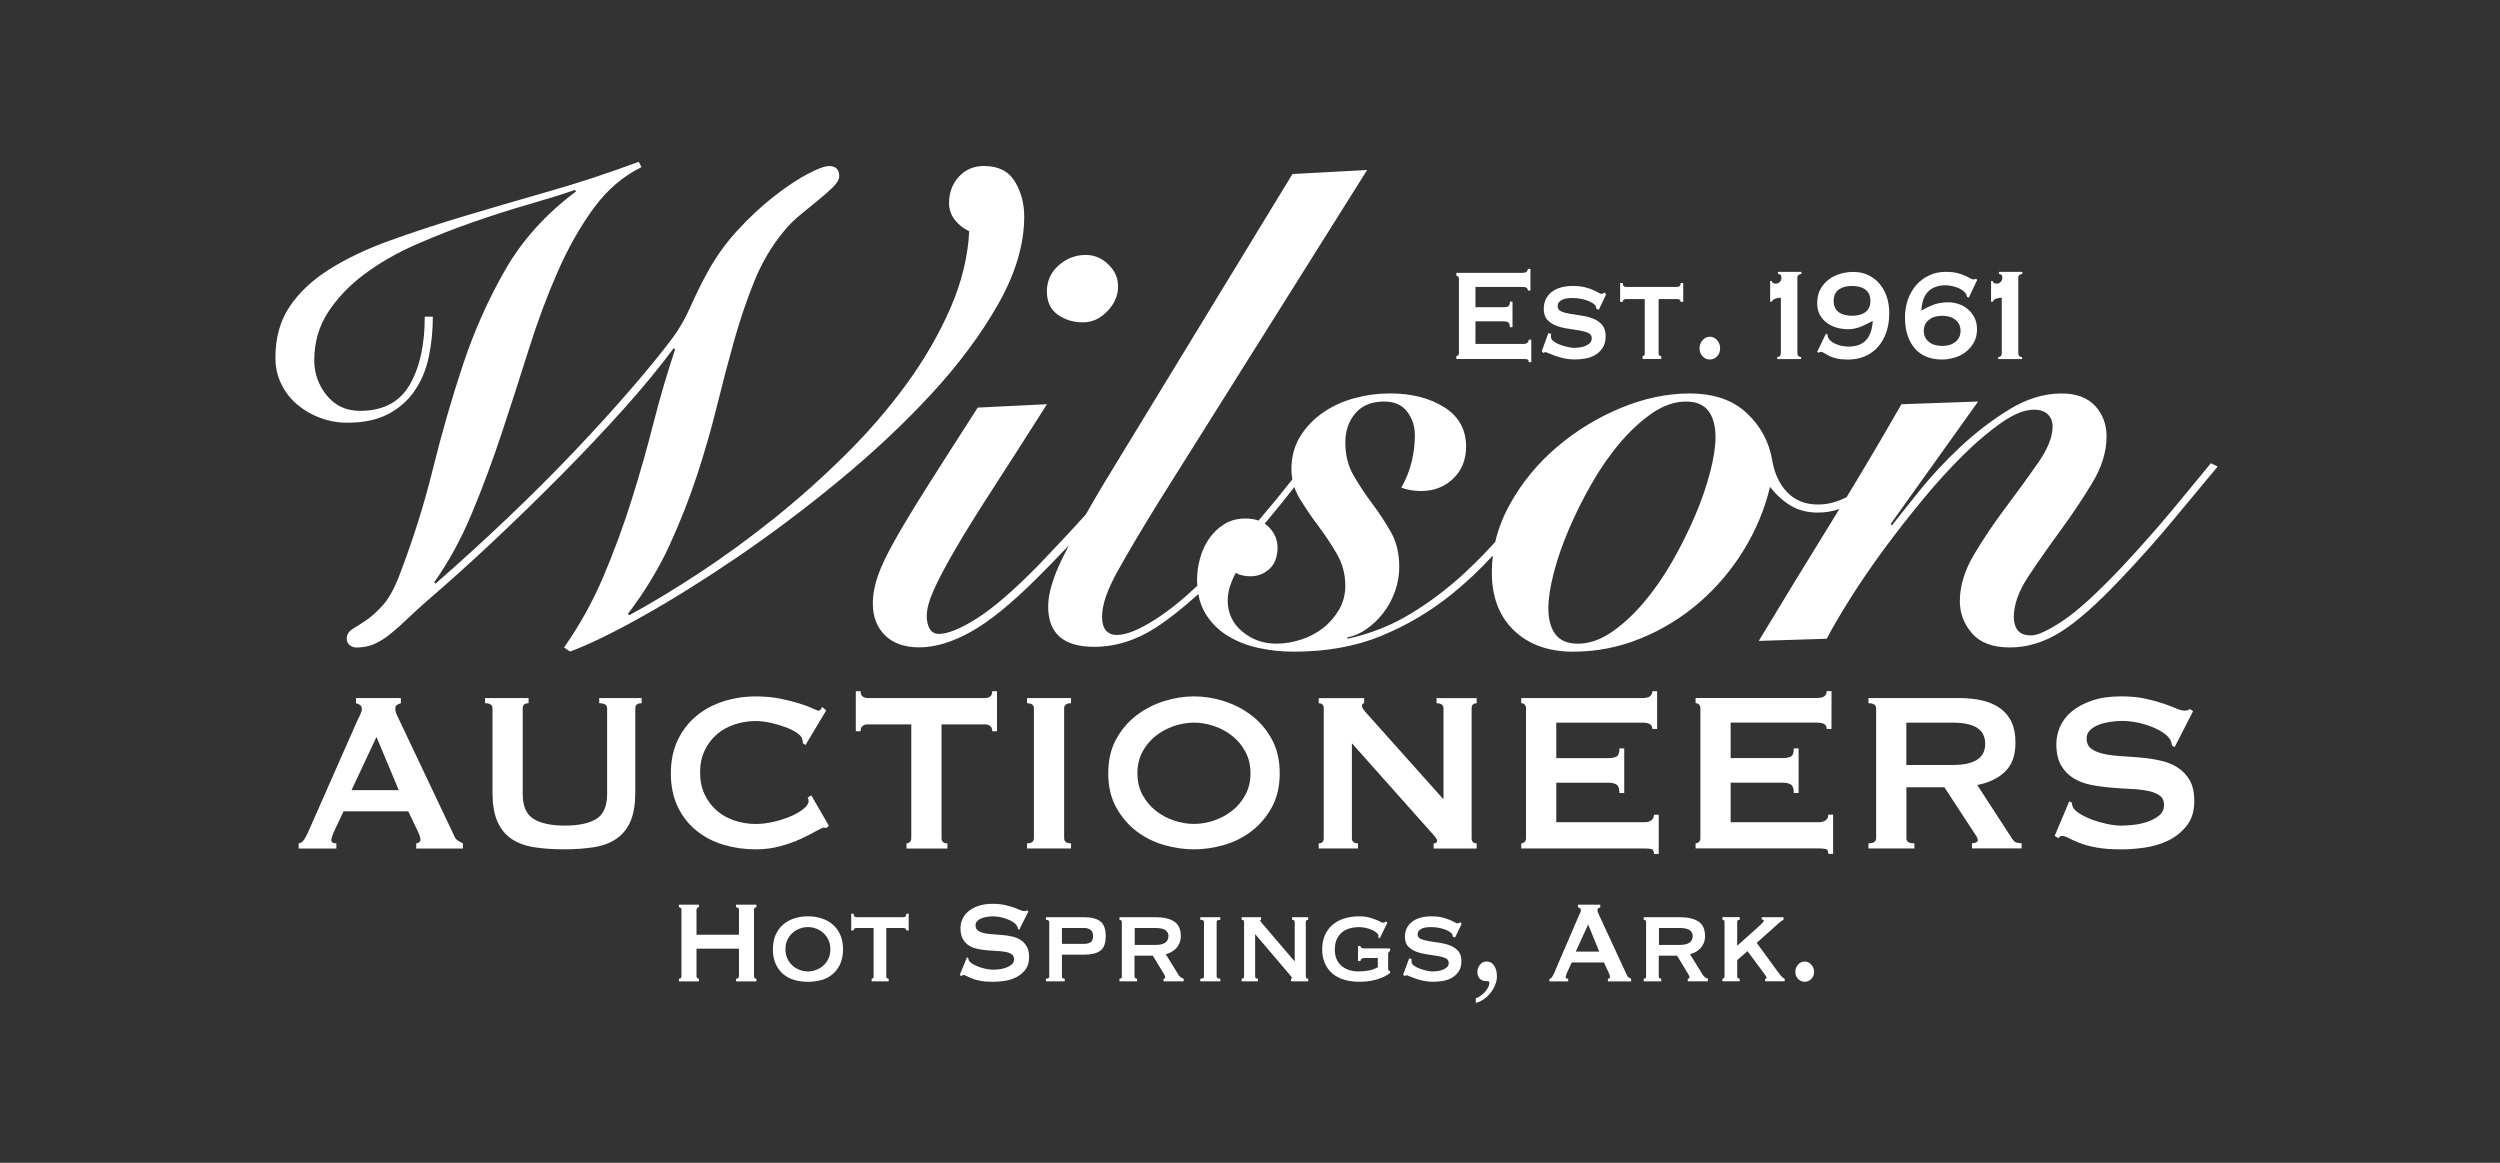 <svg width="301" height="140" viewBox="0 0 301 140" fill="none" xmlns="http://www.w3.org/2000/svg">
<rect x="0" y="0" width="301" height="140" fill="#333333" stroke="none"/>
<g clip-path="url(#clip0_1419_2292)">
<path d="M183.952 34.982C183.952 34.838 183.903 34.729 183.803 34.655C183.705 34.582 183.531 34.546 183.288 34.546H177.645V36.99H181.059C181.291 36.99 181.471 36.954 181.599 36.881C181.727 36.807 181.791 36.621 181.791 36.32H182.105V39.398H181.791C181.791 39.097 181.727 38.902 181.599 38.816C181.471 38.731 181.291 38.688 181.059 38.688H177.645V41.41H183.461C183.635 41.41 183.778 41.365 183.888 41.273C183.998 41.182 184.053 41.057 184.053 40.898H184.367V43.602H184.053C184.053 43.404 183.998 43.294 183.888 43.267C183.778 43.239 183.635 43.227 183.461 43.227H175.344V42.87C175.426 42.87 175.496 42.84 175.56 42.782C175.624 42.724 175.655 42.636 175.655 42.517V33.561C175.655 33.442 175.621 33.354 175.56 33.296C175.496 33.238 175.423 33.208 175.344 33.208V32.851H183.288C183.531 32.851 183.702 32.808 183.803 32.723C183.9 32.637 183.952 32.522 183.952 32.378H184.266V34.982H183.952Z" fill="white"/>
<path d="M186.756 40.209C186.756 40.261 186.756 40.319 186.747 40.377C186.741 40.435 186.738 40.499 186.738 40.563C186.738 40.761 186.848 40.941 187.07 41.106C187.29 41.27 187.555 41.407 187.863 41.52C188.171 41.633 188.478 41.721 188.786 41.785C189.094 41.852 189.335 41.883 189.509 41.883C189.67 41.883 189.872 41.871 190.109 41.843C190.347 41.816 190.582 41.761 190.813 41.676C191.045 41.59 191.243 41.471 191.405 41.319C191.566 41.166 191.649 40.968 191.649 40.718C191.649 40.429 191.505 40.218 191.222 40.087C190.938 39.956 190.579 39.853 190.152 39.783C189.722 39.709 189.259 39.639 188.759 39.566C188.259 39.493 187.796 39.377 187.366 39.213C186.936 39.048 186.579 38.81 186.296 38.502C186.012 38.194 185.869 37.755 185.869 37.192C185.869 36.35 186.177 35.68 186.793 35.18C187.408 34.68 188.274 34.43 189.387 34.43C189.932 34.43 190.399 34.479 190.789 34.576C191.179 34.674 191.505 34.783 191.774 34.902C192.042 35.021 192.258 35.128 192.426 35.228C192.594 35.326 192.719 35.378 192.801 35.378C192.892 35.378 192.962 35.363 193.011 35.329C193.057 35.295 193.115 35.259 193.185 35.219L193.377 35.436L192.505 37.289L192.191 37.17C192.179 37.091 192.167 37.012 192.158 36.932C192.146 36.853 192.094 36.774 192.002 36.695C191.771 36.472 191.411 36.28 190.923 36.122C190.435 35.963 189.89 35.884 189.286 35.884C189.055 35.884 188.832 35.899 188.625 35.933C188.414 35.966 188.228 36.021 188.067 36.1C187.905 36.179 187.777 36.28 187.683 36.405C187.588 36.53 187.543 36.685 187.543 36.868C187.543 37.158 187.686 37.365 187.969 37.49C188.253 37.615 188.61 37.713 189.039 37.786C189.469 37.859 189.932 37.932 190.432 38.002C190.932 38.076 191.396 38.197 191.825 38.368C192.255 38.539 192.612 38.789 192.895 39.118C193.179 39.447 193.322 39.901 193.322 40.478C193.322 41.054 193.197 41.529 192.947 41.898C192.697 42.267 192.386 42.556 192.014 42.767C191.643 42.977 191.234 43.114 190.786 43.181C190.338 43.248 189.917 43.279 189.524 43.279C189.131 43.279 188.738 43.236 188.347 43.151C187.957 43.066 187.604 42.968 187.284 42.855C186.963 42.742 186.695 42.639 186.473 42.541C186.253 42.444 186.119 42.392 186.073 42.392C185.991 42.392 185.921 42.432 185.863 42.511L185.619 42.313L186.421 40.103L186.753 40.2L186.756 40.209Z" fill="white"/>
<path d="M197.765 42.87C197.823 42.87 197.881 42.849 197.939 42.8C197.997 42.755 198.027 42.678 198.027 42.575V36.006H195.763C195.668 36.006 195.583 36.033 195.5 36.085C195.418 36.137 195.378 36.222 195.378 36.341H195.064V34.073H195.378C195.378 34.256 195.418 34.381 195.5 34.448C195.583 34.515 195.668 34.546 195.763 34.546H201.963C202.054 34.546 202.143 34.512 202.225 34.448C202.307 34.384 202.347 34.259 202.347 34.073H202.661V36.341H202.347C202.347 36.222 202.307 36.137 202.225 36.085C202.143 36.033 202.057 36.006 201.963 36.006H199.698V42.575C199.698 42.773 199.801 42.87 200.012 42.87V43.227H197.765V42.87Z" fill="white"/>
<path d="M204.627 41.944C204.627 41.563 204.749 41.234 204.993 40.956C205.237 40.679 205.526 40.542 205.865 40.542C206.203 40.542 206.492 40.679 206.736 40.956C206.98 41.234 207.102 41.56 207.102 41.944C207.102 42.328 206.98 42.645 206.736 42.901C206.492 43.157 206.203 43.285 205.865 43.285C205.526 43.285 205.237 43.157 204.993 42.901C204.749 42.645 204.627 42.325 204.627 41.944Z" fill="white"/>
<path d="M213.98 42.989C214.096 42.989 214.197 42.953 214.285 42.88C214.374 42.806 214.416 42.66 214.416 42.435V35.847C214.334 35.847 214.24 35.853 214.13 35.866C214.02 35.878 213.913 35.902 213.807 35.936C213.703 35.969 213.606 36.015 213.52 36.073C213.432 36.131 213.371 36.213 213.337 36.32H213.127V33.835H213.337C213.337 33.954 213.389 34.037 213.493 34.082C213.596 34.128 213.697 34.152 213.788 34.152C213.987 34.152 214.151 34.082 214.285 33.945C214.419 33.808 214.486 33.64 214.486 33.442C214.486 33.259 214.45 33.14 214.374 33.089C214.298 33.037 214.197 32.997 214.069 32.97V32.732H216.892V32.97C216.751 32.997 216.636 33.043 216.544 33.107C216.45 33.174 216.404 33.272 216.404 33.403V42.438C216.404 42.66 216.45 42.81 216.544 42.883C216.636 42.956 216.742 42.992 216.858 42.992V43.23H213.984V42.992L213.98 42.989Z" fill="white"/>
<path d="M219.834 40.17L220.044 40.289C220.044 40.356 220.053 40.435 220.071 40.526C220.09 40.618 220.12 40.697 220.166 40.764C220.282 40.935 220.437 41.084 220.635 41.209C220.833 41.334 221.044 41.435 221.272 41.514C221.501 41.593 221.727 41.648 221.961 41.682C222.193 41.715 222.403 41.73 222.589 41.73C224.4 41.73 225.363 40.697 225.479 38.633C224.991 38.911 224.504 39.145 224.016 39.344C223.528 39.542 223.016 39.639 222.482 39.639C222.065 39.639 221.635 39.581 221.193 39.463C220.751 39.344 220.355 39.161 220.001 38.911C219.648 38.661 219.358 38.338 219.129 37.944C218.904 37.551 218.791 37.076 218.791 36.524C218.791 35.853 218.922 35.28 219.184 34.808C219.446 34.335 219.785 33.942 220.202 33.634C220.62 33.326 221.086 33.098 221.605 32.955C222.12 32.811 222.635 32.738 223.147 32.738C223.784 32.738 224.369 32.86 224.897 33.104C225.424 33.348 225.881 33.689 226.265 34.131C226.65 34.573 226.945 35.094 227.152 35.698C227.363 36.301 227.466 36.966 227.466 37.691C227.466 38.545 227.348 39.319 227.11 40.008C226.872 40.697 226.531 41.291 226.092 41.782C225.65 42.276 225.125 42.651 224.516 42.907C223.906 43.163 223.223 43.291 222.47 43.291C221.949 43.291 221.504 43.248 221.138 43.163C220.772 43.078 220.468 42.974 220.224 42.849C219.98 42.724 219.782 42.611 219.632 42.514C219.48 42.416 219.358 42.364 219.267 42.364C219.139 42.364 219.029 42.404 218.934 42.483L218.794 42.346L219.84 40.176L219.834 40.17ZM222.985 34.427C222.708 34.427 222.434 34.457 222.165 34.515C221.897 34.573 221.659 34.674 221.452 34.811C221.242 34.948 221.077 35.134 220.955 35.363C220.833 35.594 220.772 35.878 220.772 36.222C220.772 36.567 220.833 36.85 220.955 37.082C221.077 37.313 221.242 37.496 221.452 37.634C221.662 37.771 221.9 37.871 222.165 37.929C222.434 37.987 222.705 38.018 222.985 38.018C223.266 38.018 223.537 37.987 223.805 37.929C224.074 37.871 224.311 37.771 224.519 37.634C224.729 37.496 224.894 37.31 225.016 37.082C225.138 36.853 225.199 36.567 225.199 36.222C225.199 35.878 225.138 35.594 225.016 35.363C224.894 35.134 224.729 34.948 224.519 34.811C224.308 34.674 224.071 34.573 223.805 34.515C223.537 34.457 223.266 34.427 222.985 34.427Z" fill="white"/>
<path d="M237.041 35.829L236.831 35.75C236.806 35.683 236.791 35.622 236.779 35.561C236.767 35.503 236.739 35.439 236.691 35.375C236.575 35.177 236.407 35.012 236.184 34.881C235.965 34.75 235.73 34.643 235.486 34.564C235.243 34.485 235.008 34.43 234.782 34.396C234.557 34.363 234.374 34.347 234.234 34.347C233.35 34.347 232.658 34.6 232.152 35.106C231.646 35.613 231.377 36.378 231.341 37.405C231.886 37.076 232.405 36.826 232.892 36.655C233.38 36.484 233.938 36.399 234.566 36.399C234.996 36.399 235.416 36.469 235.828 36.606C236.239 36.743 236.608 36.951 236.934 37.228C237.261 37.505 237.523 37.844 237.727 38.243C237.931 38.646 238.032 39.115 238.032 39.655C238.032 40.273 237.898 40.813 237.632 41.273C237.364 41.733 237.029 42.115 236.623 42.416C236.218 42.718 235.764 42.938 235.264 43.078C234.764 43.215 234.276 43.285 233.801 43.285C233.103 43.285 232.484 43.172 231.938 42.95C231.393 42.727 230.929 42.395 230.545 41.953C230.161 41.514 229.868 40.977 229.664 40.347C229.46 39.716 229.359 39.011 229.359 38.237C229.359 37.463 229.481 36.716 229.725 36.036C229.969 35.36 230.307 34.777 230.743 34.29C231.179 33.802 231.694 33.421 232.295 33.147C232.892 32.869 233.542 32.732 234.237 32.732C234.794 32.732 235.258 32.778 235.63 32.869C236.002 32.961 236.316 33.067 236.572 33.186C236.84 33.305 237.05 33.409 237.209 33.503C237.364 33.595 237.489 33.64 237.584 33.64C237.654 33.64 237.721 33.634 237.785 33.619C237.849 33.607 237.892 33.586 237.916 33.561L238.056 33.698L237.047 35.829H237.041ZM233.837 38.018C233.176 38.018 232.642 38.182 232.234 38.511C231.829 38.841 231.624 39.28 231.624 39.834C231.624 40.389 231.829 40.828 232.234 41.157C232.639 41.487 233.176 41.651 233.837 41.651C234.499 41.651 235.032 41.487 235.441 41.157C235.846 40.828 236.05 40.389 236.05 39.834C236.05 39.28 235.846 38.841 235.441 38.511C235.035 38.182 234.499 38.018 233.837 38.018Z" fill="white"/>
<path d="M240.578 42.989C240.694 42.989 240.795 42.953 240.883 42.88C240.971 42.806 241.014 42.66 241.014 42.435V35.847C240.932 35.847 240.837 35.853 240.728 35.866C240.618 35.878 240.511 35.902 240.404 35.936C240.301 35.969 240.203 36.015 240.118 36.073C240.029 36.131 239.968 36.213 239.935 36.32H239.725V33.835H239.935C239.935 33.954 239.987 34.037 240.09 34.082C240.194 34.128 240.295 34.152 240.386 34.152C240.584 34.152 240.749 34.082 240.883 33.945C241.017 33.808 241.084 33.64 241.084 33.442C241.084 33.259 241.048 33.14 240.971 33.089C240.895 33.037 240.795 32.997 240.667 32.97V32.732H243.489V32.97C243.349 32.997 243.233 33.043 243.142 33.107C243.047 33.174 243.002 33.272 243.002 33.403V42.438C243.002 42.66 243.047 42.81 243.142 42.883C243.233 42.956 243.34 42.992 243.456 42.992V43.23H240.581V42.992L240.578 42.989Z" fill="white"/>
<path d="M54.691 100.645L48.042 86.632C47.893 86.333 47.78 86.092 47.707 85.909C47.631 85.726 47.594 85.543 47.594 85.358C47.594 85.105 47.667 84.94 47.817 84.858C47.966 84.778 48.115 84.714 48.265 84.669V84.05H42.863V84.669C43.034 84.714 43.193 84.784 43.342 84.876C43.491 84.967 43.565 85.129 43.565 85.358C43.565 85.54 43.507 85.76 43.388 86.013C43.269 86.266 43.138 86.54 42.988 86.839L37.078 100.233C36.928 100.556 36.773 100.843 36.614 101.093C36.456 101.346 36.236 101.495 35.959 101.541V102.16H40.498V101.541C40.093 101.541 39.891 101.416 39.891 101.163C39.891 100.956 39.998 100.611 40.211 100.13L41.361 97.685H49.158L50.371 100.233C50.542 100.602 50.627 100.901 50.627 101.129C50.627 101.267 50.563 101.37 50.435 101.44C50.307 101.51 50.201 101.544 50.115 101.544V102.163H55.739V101.544C55.505 101.428 55.297 101.315 55.117 101.199C54.938 101.084 54.791 100.901 54.685 100.648L54.691 100.645ZM42.324 95.133L45.326 88.729L48.012 95.133H42.324Z" fill="white"/>
<path d="M72.139 84.666C72.779 84.666 73.099 84.873 73.099 85.284V95.615C73.099 97.06 72.666 98.054 71.804 98.593C70.941 99.133 69.679 99.401 68.018 99.401C66.356 99.401 65.094 99.133 64.232 98.593C63.369 98.054 62.936 97.06 62.936 95.615V85.284C62.936 84.87 63.171 84.666 63.64 84.666V84.047H58.4V84.666C58.998 84.666 59.297 84.873 59.297 85.284V95.441C59.297 96.795 59.476 97.916 59.839 98.797C60.202 99.681 60.745 100.389 61.47 100.916C62.196 101.443 63.095 101.8 64.171 101.983C65.247 102.166 66.487 102.257 67.893 102.257C69.298 102.257 70.539 102.166 71.615 101.983C72.691 101.8 73.59 101.443 74.316 100.916C75.041 100.389 75.584 99.681 75.946 98.797C76.309 97.913 76.489 96.795 76.489 95.441V85.284C76.489 84.87 76.745 84.666 77.257 84.666V84.047H72.145V84.666H72.139Z" fill="white"/>
<path d="M83.85 100.008C84.798 100.776 85.89 101.346 87.127 101.712C88.362 102.077 89.651 102.263 90.995 102.263C92.017 102.263 92.998 102.138 93.934 101.885C94.873 101.632 95.708 101.334 96.443 100.989C97.177 100.645 97.784 100.334 98.266 100.059C98.744 99.785 99.049 99.645 99.177 99.645C99.241 99.645 99.299 99.651 99.354 99.663C99.406 99.675 99.467 99.681 99.531 99.681L99.787 99.407L97.677 95.758L97.229 96.033C97.314 96.148 97.357 96.286 97.357 96.447C97.357 96.746 97.15 97.063 96.735 97.395C96.321 97.728 95.803 98.026 95.187 98.291C94.568 98.557 93.888 98.773 93.141 98.947C92.395 99.121 91.681 99.206 91.001 99.206C90.105 99.206 89.249 99.069 88.429 98.791C87.609 98.517 86.895 98.115 86.289 97.587C85.682 97.06 85.198 96.411 84.835 95.642C84.472 94.874 84.292 93.996 84.292 93.009C84.292 92.021 84.472 91.143 84.835 90.375C85.198 89.607 85.682 88.958 86.289 88.43C86.895 87.903 87.609 87.501 88.429 87.226C89.249 86.952 90.105 86.812 91.001 86.812C91.535 86.812 92.114 86.882 92.742 87.019C93.37 87.156 93.968 87.33 94.531 87.534C95.095 87.741 95.571 87.976 95.955 88.241C96.339 88.506 96.552 88.763 96.595 89.016C96.617 89.107 96.632 89.189 96.644 89.256C96.653 89.326 96.659 89.394 96.659 89.464L96.979 89.704L99.473 85.537L98.994 85.123C98.951 85.193 98.894 85.284 98.817 85.397C98.741 85.513 98.653 85.568 98.546 85.568C98.461 85.568 98.226 85.476 97.842 85.293C97.458 85.111 96.936 84.915 96.275 84.708C95.614 84.501 94.842 84.306 93.958 84.123C93.074 83.94 92.09 83.849 91.001 83.849C89.66 83.849 88.371 84.044 87.133 84.434C85.899 84.824 84.804 85.409 83.856 86.19C82.908 86.97 82.159 87.939 81.604 89.101C81.049 90.259 80.772 91.597 80.772 93.112C80.772 94.627 81.049 95.993 81.604 97.142C82.159 98.291 82.908 99.249 83.856 100.017L83.85 100.008Z" fill="white"/>
<path d="M113.361 100.919V87.214H118.634C118.826 87.214 119.012 87.272 119.192 87.388C119.372 87.504 119.463 87.72 119.463 88.043H120.039V83.224H119.463C119.463 83.547 119.372 83.763 119.192 83.879C119.012 83.995 118.823 84.05 118.634 84.05H104.444C104.252 84.05 104.066 83.992 103.886 83.879C103.707 83.763 103.615 83.547 103.615 83.224H103.039V88.043H103.615C103.615 87.723 103.707 87.504 103.886 87.388C104.066 87.272 104.255 87.214 104.444 87.214H109.718V100.919C109.718 101.126 109.66 101.282 109.541 101.385C109.422 101.489 109.291 101.541 109.142 101.541V102.16H114.065V101.541C113.595 101.541 113.361 101.334 113.361 100.922V100.919Z" fill="white"/>
<path d="M123.65 101.538V102.157H128.954V101.538C128.4 101.538 128.122 101.331 128.122 100.919V85.287C128.122 84.873 128.4 84.669 128.954 84.669V84.05H123.65V84.669C124.205 84.669 124.483 84.876 124.483 85.287V100.919C124.483 101.334 124.205 101.538 123.65 101.538Z" fill="white"/>
<path d="M153.116 97.218C153.757 96.06 154.077 94.688 154.077 93.103C154.077 91.518 153.757 90.146 153.116 88.988C152.476 87.83 151.656 86.87 150.656 86.114C149.654 85.358 148.547 84.787 147.334 84.409C146.121 84.031 144.926 83.843 143.755 83.843C142.585 83.843 141.39 84.031 140.176 84.409C138.963 84.787 137.854 85.358 136.854 86.114C135.851 86.87 135.031 87.83 134.394 88.988C133.754 90.146 133.434 91.518 133.434 93.103C133.434 94.688 133.754 96.06 134.394 97.218C135.034 98.377 135.854 99.337 136.854 100.093C137.854 100.849 138.963 101.401 140.176 101.745C141.39 102.09 142.585 102.26 143.755 102.26C144.926 102.26 146.121 102.09 147.334 101.745C148.547 101.401 149.657 100.849 150.656 100.093C151.656 99.337 152.479 98.377 153.116 97.218ZM149.952 95.685C149.547 96.441 149.019 97.078 148.37 97.596C147.721 98.112 146.989 98.508 146.182 98.785C145.371 99.06 144.563 99.2 143.752 99.2C142.941 99.2 142.133 99.063 141.323 98.785C140.512 98.511 139.783 98.115 139.134 97.596C138.485 97.081 137.957 96.444 137.552 95.685C137.146 94.929 136.945 94.067 136.945 93.103C136.945 92.14 137.146 91.277 137.552 90.521C137.957 89.765 138.485 89.128 139.134 88.61C139.783 88.095 140.512 87.699 141.323 87.421C142.133 87.147 142.941 87.007 143.752 87.007C144.563 87.007 145.371 87.144 146.182 87.421C146.992 87.696 147.721 88.092 148.37 88.61C149.019 89.125 149.547 89.762 149.952 90.521C150.358 91.277 150.559 92.14 150.559 93.103C150.559 94.067 150.358 94.929 149.952 95.685Z" fill="white"/>
<path d="M158.771 101.538V102.157H163.502V101.538C163.012 101.538 162.768 101.331 162.768 100.919V89.488L172.516 100.437C172.858 100.806 173.028 101.068 173.028 101.23C173.028 101.437 172.888 101.541 172.614 101.541V102.16H177.79V101.541C177.384 101.541 177.183 101.334 177.183 100.922V85.29C177.183 84.876 177.384 84.672 177.79 84.672V84.053H172.964V84.672C173.519 84.672 173.796 84.879 173.796 85.29V96.24L164.624 85.979C164.197 85.519 163.984 85.199 163.984 85.016C163.984 84.787 164.069 84.672 164.24 84.672V84.053H158.775V84.672C159.18 84.672 159.381 84.879 159.381 85.29V100.922C159.381 101.337 159.18 101.541 158.775 101.541L158.771 101.538Z" fill="white"/>
<path d="M183.556 101.382C183.437 101.486 183.306 101.538 183.156 101.538V102.157H198.047C198.367 102.157 198.626 102.178 198.831 102.227C199.032 102.272 199.135 102.468 199.135 102.812H199.711V98.096H199.135C199.135 98.371 199.035 98.59 198.831 98.752C198.626 98.913 198.367 98.993 198.047 98.993H187.375V94.24H193.639C194.066 94.24 194.395 94.316 194.63 94.463C194.865 94.612 194.981 94.951 194.981 95.478H195.557V90.107H194.981C194.981 90.634 194.865 90.963 194.63 91.088C194.395 91.216 194.066 91.277 193.639 91.277H187.375V87.007H197.73C198.178 87.007 198.492 87.071 198.672 87.196C198.852 87.321 198.943 87.513 198.943 87.763H199.519V83.218H198.943C198.943 83.471 198.852 83.672 198.672 83.821C198.492 83.971 198.178 84.044 197.73 84.044H183.156V84.662C183.306 84.662 183.44 84.714 183.556 84.818C183.671 84.922 183.732 85.077 183.732 85.281V100.913C183.732 101.12 183.674 101.276 183.556 101.379V101.382Z" fill="white"/>
<path d="M219.825 98.749C219.62 98.91 219.361 98.989 219.041 98.989H208.369V94.237H214.633C215.06 94.237 215.389 94.313 215.624 94.46C215.859 94.609 215.975 94.947 215.975 95.475H216.551V90.104H215.975C215.975 90.631 215.859 90.96 215.624 91.085C215.389 91.213 215.06 91.274 214.633 91.274H208.369V87.004H218.724C219.172 87.004 219.486 87.068 219.666 87.193C219.846 87.318 219.937 87.51 219.937 87.76H220.514V83.215H219.937C219.937 83.468 219.846 83.669 219.666 83.818C219.486 83.968 219.172 84.041 218.724 84.041H204.15V84.659C204.3 84.659 204.434 84.711 204.55 84.815C204.666 84.919 204.727 85.074 204.727 85.278V100.91C204.727 101.117 204.669 101.273 204.55 101.376C204.431 101.48 204.3 101.532 204.15 101.532V102.151H219.041C219.361 102.151 219.62 102.172 219.825 102.221C220.026 102.266 220.129 102.461 220.129 102.806H220.706V98.09H220.129C220.129 98.365 220.029 98.584 219.825 98.746V98.749Z" fill="white"/>
<path d="M242.309 101.056L238.059 94.515C239.465 94.24 240.583 93.701 241.416 92.896C242.248 92.094 242.662 90.933 242.662 89.418C242.662 88.43 242.504 87.598 242.184 86.921C241.864 86.245 241.406 85.693 240.809 85.269C240.212 84.845 239.498 84.534 238.669 84.339C237.837 84.144 236.91 84.047 235.889 84.047H224.961V84.666C225.58 84.666 225.888 84.873 225.888 85.284V100.916C225.888 101.331 225.58 101.535 224.961 101.535V102.154H230.491V101.535C230.128 101.535 229.878 101.483 229.741 101.379C229.6 101.276 229.533 101.12 229.533 100.913V94.783H234.103L237.617 100.154C237.788 100.407 237.916 100.608 238.002 100.757C238.087 100.907 238.13 101.038 238.13 101.154C238.13 101.27 238.059 101.361 237.922 101.428C237.782 101.498 237.617 101.532 237.428 101.532V102.151H243.403V101.532C243.232 101.532 243.046 101.51 242.842 101.462C242.641 101.416 242.464 101.279 242.315 101.047L242.309 101.056ZM236.971 91.914C236.459 92.042 235.822 92.103 235.054 92.103H229.524V87.007H235.054C235.822 87.007 236.459 87.071 236.971 87.196C237.483 87.321 237.886 87.501 238.184 87.729C238.483 87.958 238.697 88.229 238.825 88.537C238.953 88.848 239.017 89.186 239.017 89.552C239.017 89.918 238.953 90.259 238.825 90.567C238.697 90.878 238.483 91.146 238.184 91.375C237.886 91.603 237.48 91.783 236.971 91.908V91.914Z" fill="white"/>
<path d="M262.168 92.396C261.561 92.018 260.87 91.741 260.092 91.57C259.315 91.399 258.519 91.277 257.711 91.207C256.901 91.137 256.108 91.082 255.331 91.037C254.553 90.991 253.861 90.899 253.255 90.762C252.648 90.625 252.158 90.418 251.786 90.143C251.414 89.869 251.228 89.454 251.228 88.903C251.228 88.513 251.362 88.186 251.627 87.921C251.892 87.659 252.228 87.446 252.633 87.284C253.038 87.123 253.49 87.004 253.993 86.921C254.492 86.842 254.977 86.799 255.447 86.799C256.065 86.799 256.681 86.863 257.3 86.988C257.919 87.113 258.492 87.281 259.025 87.488C259.559 87.696 260.022 87.93 260.415 88.195C260.809 88.461 261.092 88.729 261.263 89.003C261.391 89.211 261.476 89.473 261.519 89.796L261.839 89.933L264.043 85.629L263.659 85.355C263.531 85.492 263.317 85.562 263.019 85.562C262.741 85.562 262.397 85.47 261.979 85.287C261.565 85.105 261.052 84.909 260.446 84.702C259.839 84.495 259.12 84.3 258.288 84.117C257.455 83.934 256.477 83.843 255.349 83.843C254.029 83.843 252.877 84.01 251.898 84.342C250.917 84.675 250.109 85.105 249.469 85.635C248.829 86.162 248.356 86.772 248.045 87.461C247.738 88.15 247.582 88.851 247.582 89.561C247.582 90.616 247.768 91.472 248.14 92.125C248.512 92.78 249.003 93.295 249.609 93.673C250.216 94.051 250.908 94.323 251.685 94.481C252.462 94.643 253.255 94.755 254.066 94.826C254.877 94.896 255.669 94.944 256.446 94.981C257.224 95.014 257.916 95.091 258.522 95.204C259.129 95.319 259.62 95.502 259.992 95.755C260.364 96.008 260.549 96.398 260.549 96.926C260.549 97.453 260.348 97.88 259.943 98.2C259.537 98.52 259.059 98.773 258.504 98.956C257.949 99.139 257.385 99.261 256.809 99.319C256.233 99.377 255.764 99.404 255.404 99.404C254.913 99.404 254.358 99.34 253.743 99.215C253.124 99.09 252.532 98.922 251.969 98.715C251.405 98.508 250.902 98.273 250.466 98.008C250.03 97.746 249.737 97.475 249.588 97.2C249.502 97.039 249.46 96.856 249.46 96.648L249.14 96.478L247.381 100.645L247.829 100.919C247.957 100.736 248.094 100.645 248.244 100.645C248.478 100.645 248.756 100.73 249.076 100.904C249.396 101.074 249.826 101.273 250.371 101.489C250.914 101.709 251.597 101.891 252.417 102.041C253.237 102.19 254.255 102.263 255.468 102.263C256.34 102.263 257.285 102.19 258.297 102.041C259.309 101.891 260.251 101.599 261.126 101.163C261.997 100.727 262.729 100.13 263.314 99.374C263.9 98.618 264.192 97.642 264.192 96.447C264.192 95.414 264.006 94.576 263.634 93.932C263.262 93.289 262.772 92.78 262.165 92.399L262.168 92.396Z" fill="white"/>
<path d="M88.62 109.238C88.852 109.238 88.971 109.344 88.971 109.555V112.539H83.859V109.555C83.859 109.448 83.886 109.369 83.947 109.317C84.005 109.265 84.072 109.238 84.145 109.238V108.921H81.746V109.238C81.947 109.238 82.048 109.344 82.048 109.555V117.523C82.048 117.733 81.947 117.84 81.746 117.84V118.157H84.145V117.84C84.072 117.84 84.005 117.813 83.947 117.761C83.889 117.709 83.859 117.63 83.859 117.523V114.222H88.971V117.523C88.971 117.733 88.855 117.84 88.62 117.84V118.157H91.065V117.84C90.992 117.84 90.924 117.813 90.867 117.761C90.809 117.709 90.778 117.63 90.778 117.523V109.555C90.778 109.448 90.809 109.369 90.867 109.317C90.924 109.265 90.992 109.238 91.065 109.238V108.921H88.62V109.238Z" fill="white"/>
<path d="M100.263 111.311C99.882 110.984 99.434 110.738 98.921 110.573C98.406 110.408 97.861 110.326 97.278 110.326C96.696 110.326 96.148 110.408 95.635 110.573C95.123 110.738 94.675 110.981 94.294 111.311C93.913 111.64 93.611 112.051 93.389 112.548C93.166 113.045 93.057 113.627 93.057 114.295C93.057 114.962 93.166 115.545 93.389 116.042C93.611 116.538 93.913 116.95 94.294 117.279C94.675 117.608 95.123 117.843 95.635 117.989C96.148 118.136 96.696 118.209 97.278 118.209C97.861 118.209 98.409 118.136 98.921 117.989C99.434 117.843 99.882 117.605 100.263 117.279C100.644 116.953 100.946 116.538 101.168 116.042C101.391 115.545 101.5 114.962 101.5 114.295C101.5 113.627 101.391 113.045 101.168 112.548C100.946 112.051 100.644 111.64 100.263 111.311ZM99.745 115.417C99.592 115.743 99.388 116.023 99.132 116.249C98.879 116.477 98.589 116.651 98.266 116.776C97.943 116.898 97.611 116.962 97.272 116.962C96.934 116.962 96.602 116.901 96.279 116.776C95.956 116.654 95.666 116.477 95.413 116.249C95.16 116.02 94.956 115.743 94.8 115.417C94.648 115.09 94.569 114.716 94.569 114.292C94.569 113.868 94.645 113.496 94.8 113.167C94.956 112.838 95.157 112.56 95.413 112.332C95.666 112.103 95.956 111.929 96.279 111.804C96.602 111.683 96.931 111.622 97.272 111.622C97.614 111.622 97.943 111.683 98.266 111.804C98.589 111.926 98.879 112.103 99.132 112.332C99.385 112.56 99.589 112.838 99.745 113.167C99.897 113.493 99.976 113.868 99.976 114.292C99.976 114.716 99.9 115.087 99.745 115.417Z" fill="white"/>
<path d="M109.01 110.344C108.936 110.402 108.857 110.433 108.772 110.433H103.12C103.035 110.433 102.956 110.405 102.883 110.344C102.809 110.286 102.773 110.174 102.773 110.012H102.486V112.03H102.773C102.773 111.923 102.809 111.85 102.883 111.801C102.956 111.756 103.035 111.731 103.12 111.731H105.184V117.575C105.184 117.669 105.157 117.736 105.105 117.776C105.053 117.819 104.998 117.837 104.946 117.837V118.154H106.995V117.837C106.806 117.837 106.708 117.749 106.708 117.575V111.731H108.772C108.857 111.731 108.936 111.756 109.01 111.801C109.083 111.847 109.119 111.923 109.119 112.03H109.406V110.012H109.119C109.119 110.177 109.083 110.286 109.01 110.344Z" fill="white"/>
<path d="M122.896 113.179C122.594 112.987 122.25 112.847 121.863 112.759C121.476 112.67 121.082 112.609 120.68 112.576C120.278 112.539 119.884 112.512 119.497 112.487C119.11 112.463 118.766 112.417 118.464 112.347C118.162 112.277 117.918 112.17 117.732 112.03C117.546 111.89 117.455 111.679 117.455 111.399C117.455 111.201 117.522 111.033 117.653 110.899C117.784 110.765 117.952 110.655 118.153 110.573C118.354 110.491 118.58 110.43 118.827 110.39C119.077 110.35 119.317 110.329 119.549 110.329C119.857 110.329 120.162 110.363 120.47 110.427C120.777 110.491 121.061 110.576 121.326 110.683C121.591 110.789 121.82 110.908 122.018 111.042C122.213 111.177 122.353 111.314 122.439 111.454C122.503 111.561 122.546 111.695 122.567 111.856L122.725 111.926L123.82 109.732L123.631 109.591C123.567 109.662 123.46 109.698 123.314 109.698C123.176 109.698 123.003 109.652 122.799 109.558C122.591 109.463 122.338 109.366 122.036 109.259C121.735 109.152 121.378 109.055 120.963 108.96C120.552 108.866 120.064 108.82 119.503 108.82C118.848 108.82 118.275 108.906 117.787 109.076C117.299 109.247 116.897 109.466 116.58 109.735C116.263 110.003 116.028 110.314 115.873 110.664C115.72 111.015 115.641 111.372 115.641 111.734C115.641 112.274 115.733 112.71 115.919 113.042C116.104 113.374 116.348 113.64 116.65 113.832C116.952 114.024 117.296 114.161 117.683 114.243C118.071 114.325 118.464 114.383 118.866 114.42C119.269 114.456 119.662 114.481 120.049 114.499C120.436 114.517 120.781 114.554 121.082 114.612C121.384 114.67 121.628 114.764 121.814 114.892C122 115.02 122.091 115.222 122.091 115.49C122.091 115.758 121.991 115.975 121.79 116.139C121.588 116.304 121.351 116.432 121.076 116.526C120.802 116.621 120.521 116.682 120.235 116.709C119.948 116.74 119.717 116.752 119.537 116.752C119.293 116.752 119.019 116.718 118.711 116.654C118.403 116.59 118.11 116.505 117.83 116.401C117.549 116.295 117.299 116.176 117.083 116.042C116.867 115.907 116.72 115.77 116.647 115.63C116.604 115.548 116.583 115.453 116.583 115.35L116.425 115.261L115.553 117.386L115.775 117.526C115.839 117.432 115.906 117.386 115.983 117.386C116.098 117.386 116.236 117.429 116.394 117.517C116.553 117.605 116.766 117.703 117.037 117.816C117.309 117.925 117.647 118.02 118.052 118.096C118.461 118.172 118.967 118.209 119.567 118.209C120 118.209 120.47 118.169 120.973 118.096C121.476 118.02 121.945 117.871 122.378 117.648C122.811 117.425 123.173 117.121 123.466 116.737C123.759 116.349 123.902 115.853 123.902 115.246C123.902 114.719 123.811 114.292 123.625 113.966C123.439 113.64 123.195 113.377 122.893 113.185L122.896 113.179Z" fill="white"/>
<path d="M132.484 110.942C132.055 110.603 131.411 110.433 130.555 110.433H125.934V110.75C126.199 110.75 126.33 110.838 126.33 111.012V117.575C126.33 117.752 126.199 117.837 125.934 117.837V118.154H128.189V117.837C127.967 117.837 127.857 117.749 127.857 117.575V114.941H130.558C131.414 114.941 132.058 114.78 132.487 114.459C132.917 114.136 133.131 113.554 133.131 112.713C133.131 111.871 132.917 111.28 132.487 110.939L132.484 110.942ZM131.296 113.46C131.088 113.582 130.832 113.643 130.524 113.643H127.857V111.728H130.524C130.832 111.728 131.088 111.801 131.296 111.948C131.503 112.094 131.606 112.35 131.606 112.71C131.606 113.069 131.503 113.332 131.296 113.457V113.46Z" fill="white"/>
<path d="M141.91 117.398L140.355 114.889C140.578 114.831 140.794 114.746 141.008 114.636C141.218 114.527 141.413 114.38 141.587 114.197C141.761 114.017 141.901 113.801 142.008 113.557C142.114 113.31 142.166 113.03 142.166 112.716C142.166 111.884 141.901 111.298 141.374 110.951C140.843 110.606 140.109 110.433 139.167 110.433H134.783V110.75C134.975 110.75 135.07 110.838 135.07 111.012V117.575C135.07 117.752 134.975 117.837 134.783 117.837V118.154H136.896V117.837C136.832 117.837 136.765 117.816 136.698 117.776C136.627 117.736 136.594 117.669 136.594 117.575V115.066H138.801L140.057 117.136C140.215 117.383 140.295 117.563 140.295 117.678C140.295 117.785 140.224 117.837 140.087 117.837V118.154H142.517V117.837C142.401 117.803 142.291 117.752 142.191 117.688C142.09 117.624 141.998 117.526 141.913 117.398H141.91ZM139.13 113.768H136.621V111.731H139.13C139.67 111.731 140.066 111.817 140.313 111.987C140.563 112.158 140.685 112.39 140.685 112.679C140.685 113.405 140.166 113.768 139.13 113.768Z" fill="white"/>
<path d="M144.514 110.747C144.681 110.747 144.8 110.768 144.864 110.808C144.928 110.85 144.959 110.917 144.959 111.009V117.572C144.959 117.666 144.928 117.733 144.864 117.773C144.8 117.816 144.684 117.834 144.514 117.834V118.151H146.928V117.834C146.632 117.834 146.483 117.746 146.483 117.572V111.009C146.483 110.832 146.632 110.747 146.928 110.747V110.43H144.514V110.747Z" fill="white"/>
<path d="M155.567 110.747C155.778 110.747 155.884 110.835 155.884 111.009V115.764L152.074 111.308C151.842 111.052 151.723 110.893 151.723 110.835C151.723 110.789 151.76 110.759 151.833 110.747V110.43H149.498V110.747C149.687 110.747 149.785 110.835 149.785 111.009V117.572C149.785 117.749 149.69 117.834 149.498 117.834V118.151H151.452V117.834C151.229 117.834 151.12 117.746 151.12 117.572V112.463L155.058 117.096C155.186 117.249 155.299 117.383 155.4 117.499C155.5 117.614 155.552 117.697 155.552 117.746C155.552 117.803 155.515 117.834 155.442 117.834V118.151H157.506V117.834C157.317 117.834 157.219 117.746 157.219 117.572V111.009C157.219 110.832 157.314 110.747 157.506 110.747V110.43H155.57V110.747H155.567Z" fill="white"/>
<path d="M163.95 114.136C163.864 114.1 163.813 114.027 163.791 113.908H163.505V115.715H163.791C163.813 115.575 163.864 115.478 163.95 115.426C164.035 115.374 164.136 115.347 164.252 115.347H165.888V116.453C165.55 116.651 165.175 116.785 164.77 116.855C164.361 116.926 163.932 116.962 163.474 116.962C163.166 116.962 162.849 116.916 162.52 116.822C162.191 116.727 161.892 116.578 161.624 116.374C161.353 116.17 161.133 115.901 160.966 115.566C160.795 115.234 160.713 114.819 160.713 114.328C160.713 113.838 160.792 113.423 160.95 113.082C161.109 112.743 161.322 112.466 161.584 112.249C161.85 112.033 162.157 111.875 162.505 111.777C162.855 111.676 163.224 111.628 163.618 111.628C163.904 111.628 164.188 111.661 164.468 111.725C164.748 111.789 164.998 111.875 165.221 111.978C165.443 112.085 165.623 112.198 165.76 112.32C165.898 112.442 165.968 112.557 165.968 112.661C165.968 112.673 165.956 112.737 165.937 112.853L166.129 112.975L167.05 111.061L166.861 110.954C166.797 111.012 166.745 111.052 166.702 111.067C166.66 111.085 166.596 111.094 166.513 111.094C166.44 111.094 166.327 111.055 166.181 110.972C166.032 110.89 165.837 110.802 165.593 110.71C165.361 110.616 165.084 110.53 164.767 110.448C164.45 110.366 164.084 110.326 163.672 110.326C162.983 110.326 162.362 110.417 161.807 110.597C161.252 110.78 160.78 111.042 160.392 111.387C160.005 111.731 159.71 112.149 159.502 112.634C159.295 113.118 159.191 113.673 159.191 114.292C159.191 114.911 159.295 115.465 159.502 115.95C159.71 116.435 160.005 116.849 160.392 117.188C160.78 117.526 161.249 117.782 161.807 117.95C162.362 118.12 162.983 118.206 163.672 118.206C164.181 118.206 164.642 118.166 165.053 118.093C165.465 118.017 165.828 117.919 166.142 117.803C166.452 117.688 166.715 117.566 166.919 117.444C167.126 117.322 167.275 117.224 167.37 117.154V116.944C167.263 116.898 167.199 116.852 167.172 116.813C167.144 116.773 167.132 116.7 167.132 116.593V114.926C167.132 114.81 167.147 114.722 167.181 114.664C167.211 114.606 167.275 114.554 167.37 114.505V114.188H164.258C164.142 114.188 164.041 114.17 163.956 114.136H163.95Z" fill="white"/>
<path d="M171.144 111.817C171.293 111.747 171.461 111.698 171.653 111.667C171.845 111.637 172.043 111.625 172.256 111.625C172.808 111.625 173.305 111.695 173.75 111.835C174.195 111.975 174.521 112.146 174.734 112.344C174.82 112.414 174.866 112.484 174.878 112.554C174.887 112.624 174.899 112.695 174.908 112.765L175.195 112.871L175.99 111.222L175.817 111.03C175.753 111.067 175.701 111.097 175.658 111.128C175.615 111.158 175.551 111.17 175.469 111.17C175.396 111.17 175.28 111.128 175.128 111.039C174.975 110.951 174.774 110.853 174.533 110.75C174.289 110.643 173.991 110.549 173.637 110.46C173.283 110.372 172.857 110.329 172.36 110.329C171.345 110.329 170.555 110.552 169.994 110.997C169.434 111.442 169.153 112.039 169.153 112.786C169.153 113.289 169.281 113.679 169.543 113.953C169.802 114.228 170.129 114.438 170.519 114.584C170.909 114.731 171.333 114.837 171.79 114.901C172.244 114.966 172.668 115.03 173.061 115.094C173.451 115.158 173.777 115.249 174.036 115.365C174.296 115.481 174.427 115.67 174.427 115.926C174.427 116.148 174.353 116.328 174.204 116.462C174.055 116.596 173.875 116.703 173.665 116.779C173.454 116.855 173.238 116.904 173.021 116.929C172.805 116.953 172.622 116.965 172.473 116.965C172.314 116.965 172.095 116.935 171.814 116.877C171.534 116.819 171.253 116.74 170.973 116.639C170.692 116.538 170.452 116.417 170.25 116.27C170.049 116.124 169.949 115.962 169.949 115.789C169.949 115.731 169.949 115.676 169.958 115.621C169.964 115.569 169.967 115.517 169.967 115.472L169.665 115.383L168.934 117.349L169.156 117.526C169.208 117.456 169.272 117.419 169.348 117.419C169.391 117.419 169.513 117.462 169.714 117.55C169.915 117.639 170.162 117.733 170.452 117.831C170.741 117.931 171.064 118.017 171.421 118.093C171.775 118.169 172.134 118.206 172.494 118.206C172.854 118.206 173.238 118.175 173.646 118.117C174.055 118.06 174.427 117.938 174.765 117.749C175.103 117.563 175.387 117.304 175.615 116.977C175.844 116.651 175.957 116.228 175.957 115.712C175.957 115.197 175.826 114.795 175.567 114.502C175.308 114.21 174.981 113.987 174.591 113.835C174.198 113.682 173.777 113.576 173.32 113.508C172.866 113.444 172.442 113.38 172.049 113.316C171.659 113.252 171.333 113.164 171.073 113.054C170.814 112.945 170.683 112.759 170.683 112.502C170.683 112.338 170.726 112.201 170.811 112.091C170.897 111.981 171.013 111.89 171.162 111.82L171.144 111.817Z" fill="white"/>
<path d="M178.941 115.767C178.667 115.767 178.42 115.889 178.204 116.136C177.987 116.383 177.878 116.676 177.878 117.014C177.878 117.352 177.975 117.636 178.17 117.831C178.365 118.023 178.597 118.12 178.862 118.12C178.948 118.12 179.036 118.127 179.133 118.139C179.228 118.151 179.286 118.178 179.307 118.227C179.329 118.438 179.286 118.648 179.179 118.858C179.073 119.068 178.938 119.264 178.774 119.446C178.609 119.626 178.426 119.785 178.225 119.919C178.024 120.053 177.844 120.145 177.686 120.19V120.751C178.015 120.669 178.332 120.523 178.64 120.312C178.948 120.102 179.216 119.849 179.45 119.556C179.682 119.264 179.871 118.944 180.014 118.599C180.158 118.255 180.228 117.895 180.228 117.52C180.228 117.029 180.118 116.615 179.902 116.273C179.685 115.935 179.365 115.764 178.941 115.764V115.767Z" fill="white"/>
<path d="M195.865 117.383L192.561 110.241C192.488 110.088 192.43 109.966 192.393 109.872C192.357 109.777 192.338 109.686 192.338 109.591C192.338 109.463 192.375 109.378 192.448 109.338C192.521 109.299 192.597 109.265 192.671 109.241V108.924H189.988V109.241C190.074 109.265 190.153 109.299 190.226 109.348C190.299 109.393 190.336 109.476 190.336 109.594C190.336 109.689 190.305 109.799 190.247 109.927C190.189 110.055 190.122 110.195 190.049 110.347L187.111 117.176C187.037 117.34 186.961 117.486 186.879 117.614C186.8 117.743 186.69 117.819 186.553 117.843V118.16H188.808V117.843C188.607 117.843 188.507 117.779 188.507 117.651C188.507 117.544 188.559 117.371 188.665 117.124L189.238 115.877H193.113L193.716 117.176C193.802 117.361 193.844 117.514 193.844 117.633C193.844 117.703 193.814 117.755 193.75 117.791C193.686 117.825 193.634 117.843 193.591 117.843V118.16H196.387V117.843C196.271 117.785 196.167 117.727 196.076 117.666C195.984 117.605 195.914 117.514 195.862 117.386L195.865 117.383ZM189.72 114.575L191.214 111.311L192.549 114.575H189.723H189.72Z" fill="white"/>
<path d="M205.029 117.398L203.475 114.889C203.697 114.831 203.914 114.746 204.127 114.636C204.337 114.527 204.532 114.38 204.706 114.197C204.88 114.017 205.02 113.801 205.127 113.557C205.233 113.31 205.285 113.03 205.285 112.716C205.285 111.884 205.02 111.298 204.493 110.951C203.962 110.606 203.228 110.433 202.286 110.433H197.902V110.75C198.094 110.75 198.189 110.838 198.189 111.012V117.575C198.189 117.752 198.094 117.837 197.902 117.837V118.154H200.015V117.837C199.951 117.837 199.884 117.816 199.817 117.776C199.747 117.736 199.713 117.669 199.713 117.575V115.066H201.92L203.176 117.136C203.334 117.383 203.414 117.563 203.414 117.678C203.414 117.785 203.344 117.837 203.206 117.837V118.154H205.636V117.837C205.52 117.803 205.41 117.752 205.31 117.688C205.209 117.624 205.118 117.526 205.032 117.398H205.029ZM202.249 113.768H199.74V111.731H202.249C202.789 111.731 203.185 111.817 203.432 111.987C203.682 112.158 203.804 112.39 203.804 112.679C203.804 113.405 203.286 113.768 202.249 113.768Z" fill="white"/>
<path d="M214.428 117.496C214.279 117.316 214.142 117.136 214.017 116.959L211.508 113.518L214.16 111.149C214.413 110.927 214.605 110.792 214.733 110.747V110.43H212.112V110.692C212.164 110.692 212.222 110.71 212.279 110.744C212.337 110.78 212.368 110.826 212.368 110.884C212.368 110.93 212.267 111.052 212.066 111.244C211.865 111.436 211.612 111.673 211.304 111.954C210.996 112.234 210.652 112.542 210.271 112.874C209.89 113.207 209.518 113.539 209.158 113.865V111.003C209.158 110.826 209.259 110.741 209.46 110.741V110.424H207.381V110.741C207.549 110.741 207.634 110.829 207.634 111.003V117.566C207.634 117.742 207.549 117.828 207.381 117.828V118.145H209.46V117.828C209.259 117.828 209.158 117.739 209.158 117.566V115.6L210.396 114.511L212.35 117.145C212.487 117.322 212.581 117.45 212.627 117.532C212.676 117.614 212.697 117.678 212.697 117.724C212.697 117.794 212.639 117.831 212.523 117.831V118.148H214.874V117.831C214.724 117.785 214.578 117.669 214.428 117.489V117.496Z" fill="white"/>
<path d="M217.285 115.767C216.977 115.767 216.712 115.889 216.492 116.136C216.27 116.383 216.16 116.676 216.16 117.014C216.16 117.352 216.27 117.636 216.492 117.864C216.715 118.093 216.98 118.206 217.285 118.206C217.59 118.206 217.858 118.093 218.081 117.864C218.303 117.636 218.413 117.352 218.413 117.014C218.413 116.676 218.303 116.383 218.081 116.136C217.858 115.889 217.593 115.767 217.285 115.767Z" fill="white"/>
<path d="M100.96 57.917C105.066 54.542 108.779 51.061 112.099 47.473C115.418 43.886 118.119 40.255 120.198 36.585C122.277 32.915 123.316 29.406 123.316 26.059C123.316 24.495 122.938 23.09 122.185 21.85C121.432 20.609 120.195 19.987 118.473 19.987C117.235 19.987 116.223 20.42 115.439 21.283C114.656 22.145 114.266 23.2 114.266 24.441C114.266 25.197 114.495 25.87 114.955 26.465C115.412 27.059 115.994 27.516 116.695 27.843C116.534 30.921 115.778 34.009 114.424 37.112C113.074 40.215 111.318 43.252 109.157 46.221C106.996 49.19 104.524 52.049 101.74 54.801C98.957 57.554 96.08 60.118 93.108 62.492C90.136 64.867 87.151 67.04 84.152 69.01C81.152 70.979 78.357 72.665 75.763 74.07L75.601 73.908C77.653 71.21 79.326 68.446 80.625 65.611C81.921 62.776 83.027 59.956 83.948 57.152C84.865 54.344 85.661 51.567 86.338 48.815C87.014 46.062 87.703 43.444 88.404 40.962C89.105 38.478 89.901 36.134 90.794 33.921C91.684 31.708 92.833 29.738 94.239 28.01C94.833 27.254 95.522 26.553 96.302 25.907C97.086 25.261 97.829 24.651 98.531 24.084C99.232 23.517 99.826 22.993 100.314 22.505C100.799 22.02 101.042 21.587 101.042 21.209C101.042 20.399 100.637 19.996 99.826 19.996C99.287 19.996 98.409 20.319 97.192 20.969C95.976 21.618 94.626 22.52 93.141 23.682C91.657 24.843 90.184 26.218 88.727 27.812C87.27 29.403 86.027 31.171 85.002 33.113C84.408 34.192 83.786 35.46 83.14 36.917C82.491 38.374 81.762 39.642 80.954 40.721C79.659 42.45 77.997 44.486 75.97 46.833C73.946 49.181 71.691 51.665 69.206 54.28C66.722 56.899 64.048 59.569 61.186 62.294C58.324 65.019 55.407 67.677 52.438 70.269L52.276 70.107C54.004 67.677 55.516 64.91 56.812 61.803C58.107 58.7 59.308 55.472 60.418 52.122C61.524 48.775 62.607 45.425 63.658 42.078C64.71 38.731 65.871 35.613 67.142 32.723C68.41 29.833 69.855 27.282 71.477 25.069C73.099 22.855 75.016 21.206 77.229 20.127L76.906 19.478C73.288 20.828 69.682 22.014 66.091 23.041C62.5 24.069 59.083 25.066 55.842 26.038C52.602 27.01 49.606 27.995 46.85 28.995C44.094 29.995 41.692 31.141 39.641 32.436C37.589 33.732 35.995 35.231 34.861 36.929C33.727 38.63 33.16 40.667 33.16 43.041C33.16 44.23 33.404 45.309 33.889 46.279C34.373 47.251 35.023 48.074 35.834 48.748C36.644 49.424 37.562 49.949 38.586 50.327C39.613 50.705 40.693 50.894 41.826 50.894C43.771 50.894 45.405 50.549 46.728 49.857C48.051 49.165 49.118 48.226 49.929 47.038C50.74 45.849 51.307 44.486 51.63 42.947C51.953 41.407 52.114 39.801 52.114 38.127H51.142C51.142 41.529 50.532 44.27 49.316 46.349C48.1 48.428 46.112 49.467 43.354 49.467C41.677 49.467 40.336 48.845 39.336 47.602C38.336 46.358 37.836 44.956 37.836 43.386C37.836 41.224 38.391 39.292 39.498 37.591C40.604 35.89 42.064 34.363 43.875 33.009C45.686 31.659 47.725 30.485 49.996 29.483C52.267 28.483 54.562 27.577 56.888 26.766C59.211 25.956 61.454 25.239 63.616 24.617C65.777 23.996 67.642 23.413 69.209 22.874L69.371 23.035C65.752 25.736 62.917 28.87 60.863 32.433C58.812 35.997 57.111 39.804 55.76 43.855C54.41 47.906 53.197 52.119 52.114 56.49C51.035 60.865 49.657 65.211 47.984 69.534C47.389 71.046 46.728 72.192 45.999 72.975C45.271 73.759 44.594 74.353 43.975 74.759C43.354 75.164 42.829 75.502 42.397 75.771C41.964 76.039 41.747 76.42 41.747 76.905C41.747 77.228 41.869 77.484 42.11 77.676C42.354 77.865 42.61 77.959 42.881 77.959C43.692 77.959 44.405 77.822 45.027 77.554C45.649 77.283 46.283 76.892 46.932 76.38C47.582 75.868 48.255 75.274 48.956 74.597C49.657 73.92 50.468 73.18 51.386 72.369C54.032 70.101 56.745 67.656 59.528 65.038C62.308 62.419 65.024 59.773 67.67 57.1C70.316 54.427 72.8 51.793 75.123 49.202C77.446 46.611 79.442 44.178 81.119 41.91L81.28 42.072C80.308 44.989 79.43 47.986 78.647 51.064C77.863 54.143 76.985 57.222 76.013 60.298C75.04 63.376 73.922 66.412 72.651 69.412C71.38 72.412 69.8 75.259 67.911 77.959L68.639 78.444C70.852 77.633 73.742 76.231 77.308 74.234C80.872 72.238 84.679 69.863 88.73 67.111C92.782 64.358 96.857 61.294 100.963 57.92L100.96 57.917Z" fill="white"/>
<path d="M127.337 37.877C128.2 38.499 129.224 38.81 130.41 38.81C131.486 38.81 132.459 38.365 133.321 37.472C134.184 36.579 134.614 35.591 134.614 34.509C134.614 33.427 134.223 32.589 133.44 31.833C132.66 31.077 131.757 30.696 130.733 30.696C129.493 30.696 128.401 31.116 127.459 31.955C126.517 32.793 126.045 33.835 126.045 35.079C126.045 36.323 126.475 37.256 127.337 37.877Z" fill="white"/>
<path d="M231.514 60.127C233.188 58.106 234.837 56.298 236.456 54.707C238.074 53.116 239.611 51.823 241.068 50.824C242.522 49.827 243.79 49.327 244.869 49.327C245.625 49.327 246.189 49.516 246.567 49.894C246.945 50.272 247.134 50.756 247.134 51.348C247.134 52.589 246.555 54.042 245.393 55.716C244.232 57.386 242.952 59.151 241.549 61.014C240.147 62.873 238.867 64.772 237.705 66.714C236.544 68.656 235.965 70.543 235.965 72.375C235.965 73.829 236.453 75.124 237.434 76.255C238.413 77.386 239.937 77.953 242.004 77.953C244.07 77.953 246.116 77.334 248.088 76.097C250.06 74.859 252.45 72.756 255.258 69.784C257.58 67.354 259.766 64.897 261.82 62.41C263.872 59.926 265.6 57.847 267.006 56.173L266.195 55.768C265.222 56.957 263.762 58.725 261.82 61.075C259.876 63.425 257.742 65.839 255.422 68.324C252.45 71.457 250.088 73.603 248.335 74.765C246.579 75.926 245.323 76.505 244.567 76.505C243.811 76.505 243.272 76.304 242.945 75.899C242.622 75.493 242.461 74.969 242.461 74.32C242.461 72.811 243.04 71.177 244.201 69.424C245.36 67.671 246.643 65.836 248.045 63.922C249.447 62.008 250.728 60.093 251.889 58.176C253.048 56.262 253.63 54.387 253.63 52.552C253.63 51.095 253.169 49.869 252.252 48.87C251.334 47.873 249.984 47.373 248.204 47.373C246.097 47.373 243.994 48.022 241.888 49.318C239.781 50.613 237.812 52.125 235.977 53.853C234.142 55.582 232.508 57.338 231.075 59.121C229.646 60.904 228.551 62.279 227.796 63.251L227.634 63.09L238.166 48.345L228.933 48.668C226.759 52.467 224.561 56.191 222.342 59.843C221.242 60.438 220.089 60.743 218.879 60.743C217.367 60.743 216.139 60.258 215.194 59.285C214.249 58.313 213.642 57.015 213.371 55.396C212.993 53.18 211.969 51.29 210.295 49.723C208.622 48.156 206.329 47.373 203.415 47.373C200.718 47.373 197.965 47.955 195.158 49.113C192.35 50.275 189.789 51.839 187.467 53.811C185.147 55.78 183.257 58.075 181.8 60.694C180.977 62.172 180.389 63.687 180.029 65.242C178.892 66.501 177.712 67.705 176.487 68.848C174.435 70.765 172.234 72.439 169.884 73.872C167.534 75.301 164.979 76.316 162.221 76.908V76.746C163.032 76.585 163.803 76.249 164.534 75.734C165.266 75.222 165.928 74.588 166.522 73.832C167.116 73.076 167.589 72.213 167.942 71.244C168.293 70.275 168.47 69.275 168.47 68.251C168.47 66.632 168.131 65.23 167.455 64.044C166.778 62.858 166.034 61.724 165.223 60.645C164.413 59.566 163.669 58.447 162.992 57.286C162.315 56.127 161.977 54.792 161.977 53.28C161.977 51.878 162.379 50.705 163.184 49.76C163.989 48.818 165.141 48.345 166.647 48.345C167.881 48.345 168.808 48.751 169.424 49.562C170.04 50.372 170.351 51.317 170.351 52.396C170.351 53.475 170.229 54.463 169.985 55.515C169.741 56.566 169.323 57.633 168.729 58.712C169 58.822 169.336 58.917 169.741 58.996C170.146 59.078 170.591 59.118 171.079 59.118C172.646 59.118 173.945 58.618 174.975 57.618C176.002 56.618 176.517 55.335 176.517 53.771C176.517 51.72 175.642 50.138 173.89 49.031C172.137 47.925 169.967 47.37 167.379 47.37C165.921 47.37 164.492 47.559 163.09 47.937C161.687 48.315 160.419 48.894 159.288 49.677C158.157 50.461 157.24 51.418 156.539 52.552C155.838 53.686 155.487 55.009 155.487 56.521C155.487 56.929 155.527 57.328 155.6 57.719C154.268 59.41 152.911 61.063 151.53 62.675C151.064 62.514 150.534 62.428 149.933 62.428C148.961 62.428 148.113 62.66 147.388 63.117C146.662 63.575 146.059 64.157 145.574 64.858C145.092 65.559 144.73 66.342 144.489 67.208C144.248 68.071 144.126 68.936 144.126 69.799C144.126 70.049 144.138 70.293 144.154 70.531C142.373 72.21 140.685 73.564 139.087 74.585C137.143 75.829 135.603 76.45 134.469 76.45C133.335 76.45 132.686 75.722 132.686 74.262C132.686 72.802 133.308 71.034 134.548 68.793C135.789 66.553 137.466 63.73 139.572 60.325L164.605 20.463L155.612 20.95L133.012 58.039C132.168 59.45 131.403 60.755 130.72 61.959C130.013 62.745 129.278 63.55 128.51 64.373C127.376 65.589 126.214 66.818 125.026 68.058C122.054 71.082 119.584 73.216 117.612 74.46C115.64 75.704 114.116 76.322 113.037 76.322C112.549 76.322 112.186 76.121 111.942 75.716C111.699 75.313 111.58 74.786 111.58 74.14C111.58 73.332 111.863 72.293 112.427 71.028C112.994 69.76 113.854 68.129 115.015 66.135C116.173 64.141 117.67 61.727 119.505 58.898C121.337 56.07 123.523 52.659 126.056 48.668L117.719 49.074C115.289 52.848 113.265 56.015 111.647 58.575C110.028 61.136 108.733 63.279 107.76 65.004C106.788 66.73 106.102 68.171 105.696 69.33C105.294 70.488 105.09 71.607 105.09 72.686C105.09 74.25 105.578 75.518 106.55 76.487C107.522 77.456 108.903 77.941 110.69 77.941C112.579 77.941 114.646 77.319 116.887 76.076C119.127 74.832 121.816 72.646 124.949 69.513C126.029 68.433 127.135 67.299 128.269 66.111C128.412 65.958 128.552 65.806 128.696 65.656C128.388 66.245 128.11 66.8 127.864 67.309C126.754 69.604 126.199 71.506 126.199 73.018C126.199 76.258 128.037 77.877 131.717 77.877C134.308 77.877 136.807 77.094 139.212 75.53C140.752 74.527 142.44 73.192 144.276 71.528C144.434 72.415 144.724 73.201 145.144 73.887C145.821 74.993 146.714 75.883 147.821 76.56C148.93 77.234 150.174 77.722 151.552 78.017C152.933 78.313 154.323 78.462 155.731 78.462C159.679 78.462 163.181 77.837 166.235 76.591C169.29 75.344 172.1 73.692 174.667 71.64C176.459 70.208 178.148 68.619 179.742 66.882C179.66 67.549 179.617 68.226 179.617 68.909C179.617 71.878 180.507 74.213 182.288 75.911C184.068 77.612 186.442 78.462 189.408 78.462C192.213 78.462 194.911 77.935 197.499 76.883C200.087 75.832 202.434 74.399 204.537 72.591C206.64 70.784 208.433 68.677 209.917 66.275C211.399 63.873 212.466 61.322 213.112 58.624C213.88 59.599 214.721 60.358 215.639 60.901C216.556 61.444 217.636 61.715 218.879 61.715C219.779 61.715 220.638 61.572 221.461 61.282C221.101 61.867 220.745 62.456 220.385 63.038C217.495 67.708 214.621 72.415 211.758 77.164L219.94 76.905C220.641 75.557 221.586 73.939 222.775 72.052C223.964 70.165 225.299 68.208 226.787 66.187C228.271 64.166 229.85 62.142 231.527 60.121L231.514 60.127ZM161.236 73.369C160.748 74.231 160.111 74.975 159.325 75.594C158.538 76.216 157.642 76.688 156.642 77.011C155.64 77.334 154.649 77.496 153.673 77.496C152.1 77.496 150.732 77.008 149.567 76.036C148.403 75.064 147.818 73.82 147.818 72.305C147.818 71.71 147.912 71.128 148.101 70.561C148.29 69.994 148.519 69.467 148.79 68.979C149.275 69.247 149.869 69.385 150.573 69.385C151.436 69.385 152.192 69.089 152.841 68.498C153.491 67.906 153.814 67.043 153.814 65.912C153.814 64.998 153.475 64.19 152.802 63.489C152.64 63.322 152.46 63.175 152.268 63.047C152.546 62.718 152.823 62.386 153.097 62.056C154.015 60.95 154.893 59.856 155.731 58.776C155.768 58.731 155.798 58.688 155.835 58.642C155.999 59.124 156.216 59.593 156.496 60.051C157.173 61.157 157.917 62.252 158.727 63.331C159.538 64.41 160.282 65.528 160.959 66.69C161.636 67.851 161.974 69.132 161.974 70.537C161.974 71.564 161.73 72.506 161.242 73.372L161.236 73.369ZM205.897 56.853C205.467 58.526 204.86 60.279 204.077 62.114C203.296 63.949 202.379 65.784 201.33 67.62C200.279 69.455 199.136 71.101 197.895 72.558C196.654 74.015 195.365 75.204 194.017 76.121C192.67 77.039 191.323 77.499 189.975 77.499C188.735 77.499 187.832 77.121 187.269 76.365C186.702 75.609 186.421 74.557 186.421 73.207C186.421 72.073 186.638 70.671 187.067 68.997C187.497 67.324 188.104 65.571 188.887 63.733C189.668 61.898 190.585 60.063 191.634 58.228C192.685 56.393 193.828 54.747 195.069 53.29C196.31 51.833 197.602 50.647 198.95 49.726C200.297 48.809 201.644 48.348 202.992 48.348C204.232 48.348 205.132 48.726 205.698 49.482C206.265 50.238 206.549 51.29 206.549 52.64C206.549 53.774 206.333 55.176 205.903 56.85L205.897 56.853Z" fill="white"/>
</g>
<defs>
<clipPath id="clip0_1419_2292">
<rect width="300" height="138.459" fill="white" transform="translate(0.08 0.88)"/>
</clipPath>
</defs>
</svg>
